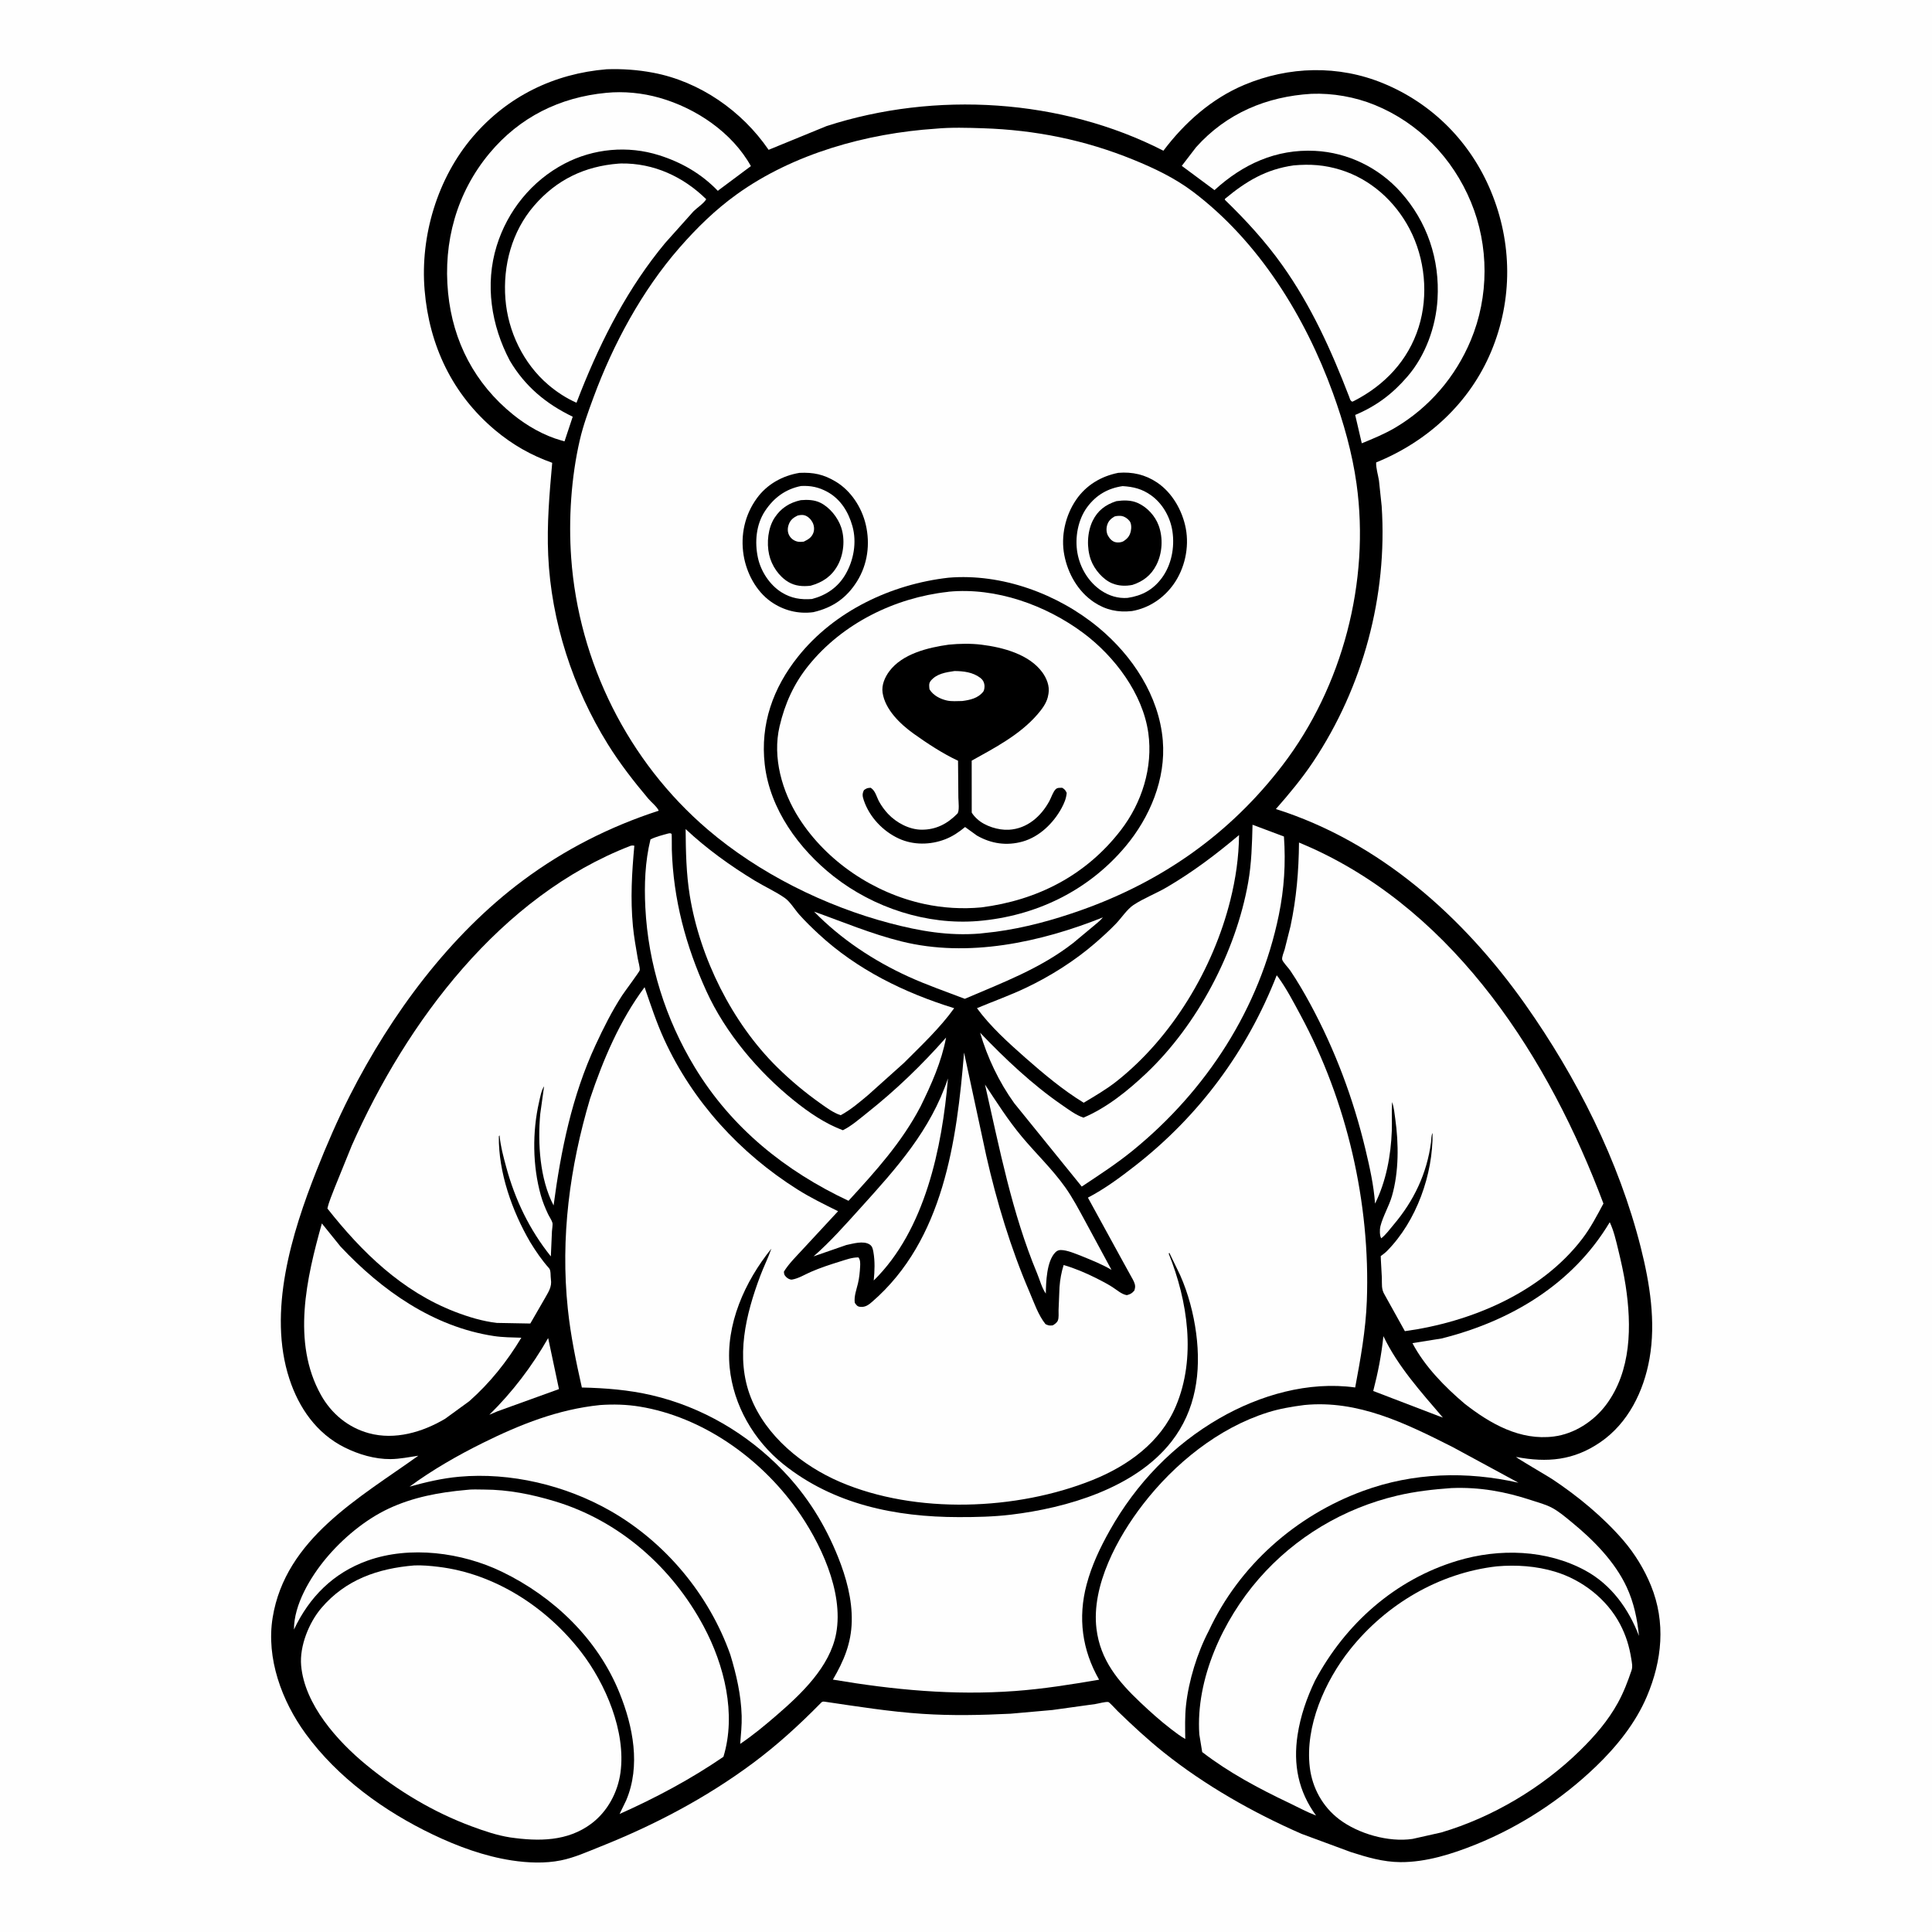 <svg version="1.1" xmlns="http://www.w3.org/2000/svg" style="display: block;" viewBox="0 0 2048 2048" width="1024" height="1024">
<path transform="translate(0,0)" fill="rgb(254,254,254)" d="M -0 -0 L 2048 0 L 2048 2048 L -0 2048 L -0 -0 z"/>
<path transform="translate(0,0)" fill="rgb(0,0,0)" d="M 643.136 73.412 C 659.845 72.864 675.903 73.982 692.332 77.08 C 741.79 86.407 786.508 117.561 814.762 158.82 L 876.152 133.663 C 991.403 96.31 1125.24 104.447 1233.27 159.767 C 1255.63 130.018 1284.45 104.452 1319.01 89.957 C 1366.25 70.147 1418.76 68.717 1466.45 88.399 C 1518.55 109.902 1558.72 150.523 1580.38 202.583 C 1603.15 257.309 1603.65 317.606 1580.78 372.435 C 1557.91 427.247 1513.16 468.101 1458.77 490.206 C 1458.53 496.359 1460.82 503.349 1461.77 509.5 L 1464.64 536.635 C 1470.9 631.789 1444.87 728.177 1391.99 807.565 C 1380.2 825.27 1366.51 841.657 1352.49 857.621 C 1462.36 892.366 1551.4 972.034 1616.88 1064.79 C 1671.38 1141.99 1716.07 1230.44 1739.27 1322.28 C 1748.86 1360.24 1755.44 1401.17 1748.55 1440.19 C 1742.45 1474.77 1725.98 1508.55 1696.39 1528.83 C 1668.15 1548.18 1640.17 1550.66 1607.16 1544.43 C 1607.73 1545.73 1640.49 1564.66 1645.4 1567.92 C 1672.53 1585.93 1699.42 1608.09 1720.72 1632.78 C 1732.85 1646.85 1743.07 1663.55 1750.07 1680.76 C 1765.97 1719.84 1761.93 1760.15 1745.74 1798.33 C 1733.79 1826.52 1713.82 1851.27 1691.89 1872.39 C 1655.53 1907.4 1611.45 1936.22 1564.65 1955.12 C 1539.6 1965.24 1511.8 1974.1 1484.49 1973.94 C 1466.29 1973.83 1449.15 1968.78 1431.97 1963.27 L 1379.75 1943.97 C 1328.59 1921.64 1277.18 1892.48 1233.53 1857.57 C 1216.48 1843.93 1200.67 1829.24 1184.99 1814.06 C 1183.34 1812.45 1176.06 1804.41 1174.9 1804.22 C 1171.76 1803.71 1164.38 1805.87 1161.02 1806.36 L 1115.5 1812.68 L 1071.22 1816.6 C 1040.27 1818.15 1008.75 1818.8 977.833 1816.75 C 942.928 1814.44 908.658 1808.92 874.111 1803.84 C 871.67 1803.48 871.254 1804.08 869.706 1805.66 C 847.274 1828.48 823.878 1849.84 798.165 1868.96 C 748.238 1906.07 693.498 1934.77 635.804 1957.72 C 622.378 1963.06 608.796 1969.22 594.594 1972.08 C 577.675 1975.5 559.447 1974.72 542.449 1972.12 C 513.594 1967.71 485.211 1957.3 458.964 1944.75 C 407.222 1920 357.967 1884.44 323.956 1837.78 C 298.752 1803.2 281.987 1757.91 289.031 1714.66 C 302.642 1631.07 380.857 1587.94 443.45 1543.13 C 433.646 1544.53 423.951 1546.62 414 1546.7 C 397.25 1546.84 380.014 1541.71 365.119 1534.26 C 335.589 1519.48 316.864 1492.48 306.791 1461.75 C 283.477 1390.63 309.243 1307.29 335.549 1240.82 C 346.221 1213.85 357.76 1187.15 370.9 1161.28 C 414.65 1075.15 476.543 991.234 554.505 933.213 C 598.491 900.478 646.171 876.388 698.271 859.348 C 696.494 855.166 690.357 850.361 687.204 846.612 C 671.79 828.285 656.899 809.15 644.262 788.796 C 607.344 729.333 584.266 658.765 581.112 588.747 C 579.612 555.458 582.427 523.65 585.364 490.583 C 562.871 482.578 543.287 471.421 525 456.11 C 479.521 418.032 455.022 366.257 450.11 307.531 C 445.302 250.054 463.738 188.686 501.438 144.71 C 537.988 102.078 587.454 77.984 643.136 73.412 z"/>
<path transform="translate(0,0)" fill="rgb(254,254,254)" d="M 581.068 1418.41 L 592.529 1472.5 L 527.516 1495.98 L 518.711 1499.71 C 543.417 1475.42 563.836 1448.46 581.068 1418.41 z"/>
<path transform="translate(0,0)" fill="rgb(254,254,254)" d="M 1466.46 1416.39 C 1481.85 1448.59 1506.61 1475.86 1529.5 1502.68 L 1524.58 1500.91 L 1455.69 1474.51 C 1460.75 1454.92 1464.37 1436.53 1466.46 1416.39 z"/>
<path transform="translate(0,0)" fill="rgb(254,254,254)" d="M 1004.89 1143.16 C 998.692 1216.41 980.672 1304.03 926.192 1357.37 C 927.178 1347.49 927.589 1337 925.834 1327.2 C 925.255 1323.97 924.711 1321.02 921.812 1319.17 C 915.211 1314.96 904.284 1318.28 897.08 1319.79 L 862.418 1331.81 C 880.369 1316.14 896.522 1297.76 912.507 1280.09 C 950.5 1238.09 986.441 1198.15 1004.89 1143.16 z"/>
<path transform="translate(0,0)" fill="rgb(254,254,254)" d="M 1044.13 1149.66 C 1056.74 1168.7 1068.58 1187.44 1083.28 1205.04 C 1098.32 1223.05 1115.33 1239.14 1129 1258.32 C 1137.04 1269.6 1143.4 1281.78 1150.02 1293.92 L 1178.24 1346.12 C 1168.33 1340.23 1157.16 1335.82 1146.5 1331.47 C 1140.2 1329.06 1131.27 1325.11 1124.5 1325.08 C 1122 1325.06 1120.22 1325.98 1118.49 1327.79 C 1109.47 1337.25 1108.81 1359.06 1108.62 1371.25 C 1104.43 1365.45 1102.18 1356.56 1099.4 1349.9 C 1072.54 1285.4 1059.58 1217.43 1044.13 1149.66 z"/>
<path transform="translate(0,0)" fill="rgb(254,254,254)" d="M 862.956 966.364 C 893.855 977.391 923.538 989.967 955.558 997.925 C 1026.26 1015.5 1102.71 998.979 1169.09 972.486 C 1166.27 976.1 1161.94 979.226 1158.46 982.249 L 1137.52 999.689 C 1102.58 1026.86 1062.88 1041.57 1022.72 1058.79 C 1002.66 1051.11 982.436 1044.14 962.869 1035.21 C 925.957 1018.37 891.362 995.419 862.956 966.364 z"/>
<path transform="translate(0,0)" fill="rgb(254,254,254)" d="M 1327.74 874.259 L 1361.03 886.75 C 1363.02 914.999 1361.31 942.113 1355.63 969.863 C 1335.39 1068.86 1279.03 1155.77 1201.05 1219.4 C 1183.84 1233.44 1165.19 1245.55 1146.7 1257.81 L 1075.07 1169.34 C 1059.04 1147.04 1046.63 1121.06 1038.98 1094.74 C 1065.18 1122.18 1094.34 1149.76 1125.62 1171.26 C 1132.59 1176.05 1140.44 1182.09 1148.53 1184.74 C 1173.2 1174.3 1195.58 1156.2 1214.93 1137.9 C 1269.32 1086.48 1310.06 1009.02 1323.1 935.492 C 1326.71 915.179 1327.19 894.808 1327.74 874.259 z"/>
<path transform="translate(0,0)" fill="rgb(254,254,254)" d="M 708.519 883.5 L 710.334 883.234 C 710.869 883.489 711.532 883.569 711.938 884 C 712.219 884.299 712.092 898.307 712.157 900.516 C 713.717 953.234 726.933 1002.58 748.725 1050.5 C 768.958 1095 803.83 1136.17 841.68 1166.62 C 857.472 1179.32 874.423 1190.92 893.463 1198.11 C 902.689 1193.52 910.921 1186.23 918.98 1179.84 C 949.828 1155.38 976.854 1129.32 1002.89 1099.84 C 998.005 1125.66 987.376 1149.35 975.887 1172.81 C 956.003 1210.88 928.247 1241.52 899.451 1272.9 C 832.238 1241.29 775.5 1195.62 736.6 1131.57 C 705.475 1080.33 687.072 1021.83 684.082 961.928 C 682.87 937.667 683.773 913.474 689.538 889.789 C 695.55 886.825 702.086 885.282 708.519 883.5 z"/>
<path transform="translate(0,0)" fill="rgb(254,254,254)" d="M 1706.39 1295.6 C 1710.66 1304.55 1713.03 1315.02 1715.35 1324.6 C 1718.41 1337.24 1721.27 1349.91 1723.24 1362.77 C 1729.76 1405.4 1729.43 1453.39 1702.35 1489.38 C 1689.34 1506.65 1668.9 1519.95 1647.23 1522.73 C 1611.39 1527.34 1579.84 1509.28 1552.62 1488.04 C 1531.57 1470.19 1510.2 1448.47 1497.24 1423.78 L 1528.11 1418.85 C 1601.37 1400.47 1667.12 1361.37 1706.39 1295.6 z"/>
<path transform="translate(0,0)" fill="rgb(254,254,254)" d="M 341.192 1296.89 L 360.965 1321.39 C 404.617 1367.88 459.208 1406.48 523.425 1416.24 C 533.036 1417.7 542.931 1417.72 552.636 1418.04 C 537.439 1443.25 519.553 1465.78 497.5 1485.29 L 471.8 1504 C 447.813 1518.17 418.713 1526.78 391.086 1519.28 C 369.02 1513.28 351.286 1498.54 340.229 1478.74 C 309.017 1422.84 324.983 1354.69 341.192 1296.89 z"/>
<path transform="translate(0,0)" fill="rgb(254,254,254)" d="M 1371.29 175.323 C 1388.89 173.742 1404.12 174.801 1421 180.019 C 1452.87 189.87 1478.71 213.183 1494.12 242.472 C 1510.62 273.826 1514.54 313.077 1503.81 346.949 C 1492.64 382.212 1467.85 408.255 1435.43 424.95 L 1433.5 425.819 C 1431.08 424.579 1431.06 422.912 1430.11 420.436 C 1411.17 371.255 1389.91 324.172 1359.23 281.04 C 1341.32 255.853 1320.54 233.212 1298.37 211.767 L 1298.48 210.781 C 1321.04 192.097 1341.78 179.539 1371.29 175.323 z"/>
<path transform="translate(0,0)" fill="rgb(254,254,254)" d="M 655.698 173.433 L 658.437 173.293 C 693.046 172.817 724.244 187.275 748.624 211.172 C 746.294 215.47 738.729 220.372 735.091 224.056 L 705.119 257.572 C 666.102 304.555 638.388 358.307 615.848 414.762 L 611.107 426.912 C 600.306 422.182 590.107 415.49 581.148 407.851 C 554.789 385.374 538.475 351.417 535.77 317.057 C 532.971 281.49 542.575 245.423 566.141 218.084 C 589.88 190.544 619.685 176.223 655.698 173.433 z"/>
<path transform="translate(0,0)" fill="rgb(254,254,254)" d="M 642.652 98.406 C 661.347 96.571 680.958 98.521 699.015 103.64 C 737.78 114.628 776.161 140.44 795.974 176.087 L 761.986 201.429 L 760.964 202.322 C 743.531 184.227 722.638 172.153 698.719 164.573 C 665.513 154.05 629.112 157.369 598.279 173.547 C 563.676 191.704 538.027 223.405 526.5 260.682 C 513.88 301.49 520.733 345.103 540.468 382.387 C 556.628 409.69 578.896 428.122 607.109 441.728 L 598.409 467.879 L 595 466.889 C 576.728 461.809 558.687 451.45 543.991 439.579 C 503.364 406.765 480.086 362.149 474.979 310.401 C 469.67 256.604 484.065 204.226 518.881 162.458 C 550.807 124.156 593.376 103.099 642.652 98.406 z"/>
<path transform="translate(0,0)" fill="rgb(254,254,254)" d="M 1390.17 99.447 C 1412.65 98.552 1436.61 102.785 1457.42 111.312 C 1504.09 130.429 1539.97 167.661 1559.22 214.076 C 1578.57 260.722 1578.49 314.358 1559.03 360.875 C 1542.86 399.532 1515.06 432.05 1478.9 453.405 C 1467.7 460.015 1455.56 464.991 1443.55 469.916 L 1436.55 439.87 C 1458.87 430.481 1476.05 417.615 1491.83 399.258 C 1511.11 377.046 1522.07 346.363 1523.83 317.26 C 1526.37 275.133 1512.96 235.098 1484.74 203.574 C 1461.62 177.733 1428.7 161.673 1394.04 159.922 C 1352.62 157.829 1317.44 174.093 1287.41 201.54 L 1252.74 175.823 L 1267.97 155.976 C 1300.18 120.037 1342.69 102.289 1390.17 99.447 z"/>
<path transform="translate(0,0)" fill="rgb(254,254,254)" d="M 1313.44 885.186 C 1313.19 908.777 1309.9 931.406 1304.19 954.293 C 1286.1 1026.78 1242.59 1099.71 1183.56 1146.28 C 1172.68 1154.87 1160.62 1161.81 1148.77 1168.95 C 1126.75 1155.48 1106.34 1138.35 1086.99 1121.33 C 1068.98 1105.45 1049.79 1088.13 1035.61 1068.7 C 1053.09 1061.38 1070.87 1055.08 1088 1046.9 C 1113.71 1034.61 1139.28 1018.51 1160.87 999.787 C 1168.44 993.216 1175.96 986.412 1182.92 979.19 C 1188.71 973.185 1194.81 963.756 1201.62 959.266 C 1212.4 952.162 1225.6 947.116 1236.91 940.478 C 1264.55 924.256 1288.98 905.789 1313.44 885.186 z"/>
<path transform="translate(0,0)" fill="rgb(254,254,254)" d="M 726.786 878.847 C 749.117 899.727 773.984 917.652 800.094 933.518 C 810.413 939.788 822.38 945.152 832.118 952.04 C 837.658 955.958 842.703 964.435 847.32 969.589 C 853.657 976.665 860.629 983.452 867.587 989.916 C 908.43 1027.86 958.654 1052.39 1011.47 1068.74 C 996.356 1089.84 976.382 1108.51 958.109 1126.83 L 920.329 1160.69 C 911.238 1168.35 901.656 1176.52 891.188 1182.17 C 883.551 1179.74 875.995 1174.13 869.5 1169.52 C 853.222 1157.97 837.878 1145.16 823.674 1131.13 C 775.994 1084.04 741.993 1015.57 731.219 949.5 C 727.422 926.213 726.96 902.374 726.786 878.847 z"/>
<path transform="translate(0,0)" fill="rgb(254,254,254)" d="M 494.007 1579.41 C 500.129 1578.55 506.937 1578.99 513.135 1579 C 538.683 1579.04 563.54 1584.03 587.915 1591.36 C 656.539 1611.99 712.44 1661.4 745.981 1724.16 C 767.787 1764.97 780.745 1816.91 766.859 1862.28 C 732.202 1886.03 695.128 1905.78 656.785 1922.89 L 663.823 1908.34 C 679.303 1871.79 671.065 1830.15 656.775 1794.71 C 633.79 1737.58 586.996 1692.69 532.123 1666.15 C 489.616 1645.59 434.501 1638.23 389.45 1654.39 C 353.306 1667.34 327.813 1693 311.615 1727.39 C 311.508 1700.93 329.09 1671.8 345.367 1652.21 C 363.013 1630.97 386.945 1610.92 411.966 1599.2 C 437.918 1587.05 465.659 1581.92 494.007 1579.41 z"/>
<path transform="translate(0,0)" fill="rgb(254,254,254)" d="M 1538.52 1577.41 C 1568.22 1576.21 1595.34 1581.04 1623.41 1590.33 C 1630.76 1592.76 1638.67 1594.78 1645.5 1598.49 C 1652.98 1602.54 1659.84 1608.5 1666.41 1613.88 C 1689.09 1632.45 1711.9 1655.52 1724.36 1682.41 C 1732.02 1698.93 1735.56 1716.14 1737.37 1734.15 C 1726.5 1705.55 1708.09 1679.87 1680.7 1664.93 C 1639.57 1642.5 1589.3 1641.12 1544.94 1654.45 C 1478.87 1674.32 1426.11 1721.32 1393.94 1781.6 C 1385.18 1800 1378.56 1818.93 1375.48 1839.15 C 1370.72 1870.44 1376.27 1898.83 1395.08 1924.56 C 1385.4 1920.88 1375.82 1915.64 1366.45 1911.18 C 1334.44 1895.97 1302.52 1878.95 1274.38 1857.26 L 1271.32 1838.5 C 1267.38 1779.72 1296.49 1717.15 1334.32 1673.69 C 1372.78 1629.49 1424.26 1598.82 1481.19 1585.4 C 1500.13 1580.94 1519.16 1578.8 1538.52 1577.41 z"/>
<path transform="translate(0,0)" fill="rgb(254,254,254)" d="M 1382.62 1489.38 C 1439.51 1483.78 1490 1508.81 1539.31 1533.64 L 1609.66 1571.76 C 1554.64 1559.36 1498.33 1560.88 1444.97 1580.42 C 1373.61 1606.55 1313.53 1659.6 1281.36 1728.74 C 1269.13 1752.05 1260.07 1781.53 1257.22 1807.67 C 1255.93 1819.52 1256.28 1831.5 1256.43 1843.4 C 1251.18 1840.44 1246.24 1836.64 1241.46 1832.97 C 1230.01 1824.19 1219.3 1814.55 1208.82 1804.64 C 1185.37 1782.49 1166.31 1759.72 1162.3 1726.51 C 1156.76 1680.74 1184.69 1629.47 1211.71 1594.53 C 1245.03 1551.44 1291.43 1513.78 1343.81 1497.24 C 1356.47 1493.24 1369.48 1491.09 1382.62 1489.38 z"/>
<path transform="translate(0,0)" fill="rgb(254,254,254)" d="M 636.103 1489.4 C 650.164 1488.43 664.077 1488.76 678 1491.04 C 744.319 1501.87 805.459 1545.25 844.173 1599.32 C 869.238 1634.32 894.525 1686.99 886.4 1731.33 C 879.867 1766.98 849.054 1795.99 822.723 1818.69 C 810.513 1829.21 798.005 1839.6 784.622 1848.6 C 785.379 1838.71 786.483 1828.78 786.197 1818.86 C 785.561 1796.73 780.578 1775.03 774.154 1753.95 C 751.67 1690.48 705.381 1634.84 646.847 1601.48 C 599.371 1574.43 541.211 1560.48 486.594 1565.41 C 468.807 1567.02 451.335 1571.14 434.167 1575.91 C 458.058 1558.29 485.383 1542.65 511.927 1529.51 C 551.576 1509.88 591.669 1493.95 636.103 1489.4 z"/>
<path transform="translate(0,0)" fill="rgb(254,254,254)" d="M 439.18 1659.42 C 447.468 1659.07 456.276 1659.88 464.516 1660.87 C 524.509 1668.04 579.162 1703.63 615.737 1750.83 C 641.946 1784.66 663.666 1835.45 657.731 1878.99 C 654.863 1900.03 643.981 1920.28 626.898 1933.1 C 601.508 1952.15 570.98 1952.03 540.995 1947.77 C 527.021 1945.63 513.225 1940.91 500 1936.01 C 459.413 1920.99 421.94 1898.47 388.516 1871.05 C 357.741 1845.81 322.852 1806.97 319.221 1765.5 C 317.425 1745 327.51 1719.98 340.66 1704.57 C 366.407 1674.4 400.721 1662.58 439.18 1659.42 z"/>
<path transform="translate(0,0)" fill="rgb(254,254,254)" d="M 1586.73 1660.39 C 1607.42 1658.61 1628.54 1660.04 1648.5 1666.08 C 1677.13 1674.74 1703.33 1695.05 1717.35 1721.72 C 1723.59 1733.58 1727.16 1745.29 1729.24 1758.48 C 1729.87 1762.46 1730.85 1766.67 1729.52 1770.58 C 1725.44 1782.6 1721.21 1793.81 1715.07 1805 C 1704.58 1824.09 1690.51 1840.3 1675.04 1855.48 C 1634.71 1895.09 1581.93 1926.5 1527.75 1942.5 L 1497.32 1949.33 C 1471.99 1953.09 1439.94 1943.96 1419.61 1928.54 C 1402.07 1915.22 1391.08 1895.33 1388.45 1873.55 C 1383.19 1829.91 1404.51 1781.9 1431.15 1748.5 C 1469.41 1700.53 1525.62 1667.32 1586.73 1660.39 z"/>
<path transform="translate(0,0)" fill="rgb(254,254,254)" d="M 668.675 896.5 C 671.159 896.15 669.908 896.155 672.427 896.5 C 669.777 925.521 668.177 952.454 670.912 981.613 C 671.987 993.068 674.129 1004.53 676.021 1015.87 C 676.581 1019.23 678.486 1025.32 678.145 1028.54 C 678.001 1029.89 661.955 1051.4 659.537 1055.11 C 648.641 1071.8 639.602 1089.91 631.23 1108 C 606.289 1161.89 594.594 1219.37 586.823 1277.82 C 572.156 1249.74 569.902 1211.89 572.677 1180.82 L 576.756 1151.5 C 573.849 1155.9 572.63 1162.93 571.44 1168.14 C 564.196 1199.86 564.508 1235.82 573.31 1267.13 C 575.235 1273.98 577.929 1280.57 580.955 1287 C 582.227 1289.7 584.888 1293.47 585.603 1296.25 C 586.096 1298.15 585.213 1302.98 585.089 1305.19 L 583.926 1331.84 C 561.2 1303.51 546.018 1271.87 536.535 1236.88 C 533.665 1226.29 530.758 1215.59 529.65 1204.65 L 529.541 1203.5 L 528.792 1204.5 C 528.28 1242.65 542.898 1283.91 561.954 1316.58 C 567.872 1326.3 574.539 1336.04 582.146 1344.53 C 584.09 1346.7 583.484 1352.99 583.971 1356.07 C 585.298 1364.44 581.055 1369.9 577.162 1377 L 562.151 1402.99 L 526.727 1402.34 C 511.577 1400.64 496.122 1395.91 481.938 1390.41 C 426.022 1368.74 383.539 1327.33 347.072 1281.08 C 348.699 1273.63 352.082 1266.21 354.751 1259.07 L 372.925 1214.27 C 431.042 1083.08 530.638 949.731 668.675 896.5 z"/>
<path transform="translate(0,0)" fill="rgb(254,254,254)" d="M 1377 893.107 L 1390.47 898.955 C 1544.2 968.699 1642.38 1123 1699.71 1275.81 C 1692.84 1288.61 1686.11 1301.59 1677.27 1313.15 C 1633.5 1370.41 1558.91 1401.54 1489.23 1411.09 L 1467.66 1372.28 C 1464.1 1366.42 1465.02 1361.14 1464.82 1354.5 L 1463.78 1335.5 L 1463.64 1331.5 C 1466.05 1329.8 1468.37 1328.02 1470.44 1325.92 C 1501.52 1294.43 1519.2 1244.76 1518.57 1201 C 1516.98 1204.12 1517.39 1207.6 1516.93 1211 C 1512.51 1244.15 1498.75 1272.9 1477.27 1298.27 C 1473.25 1303.01 1469.08 1308.88 1464.17 1312.66 C 1462.43 1309.96 1462.44 1303.31 1463.25 1300.06 C 1465.95 1289.21 1472.36 1278.8 1475.53 1267.84 C 1482.92 1242.23 1482.75 1212.25 1479.02 1185.96 C 1478.19 1180.14 1477.74 1173.71 1475.64 1168.23 C 1475.02 1178.25 1475.74 1188.59 1475.37 1198.71 C 1474.41 1224.83 1469.36 1252.3 1457.61 1275.87 C 1456.23 1256.43 1451.99 1237.5 1447.48 1218.59 C 1434.66 1164.81 1415.23 1112.88 1388.9 1064.23 C 1382.4 1052.22 1375.41 1040.26 1367.79 1028.91 C 1366.04 1026.29 1359.8 1019.82 1359.19 1017.24 C 1358.58 1014.69 1361.03 1009.08 1361.77 1006.53 L 1367.97 981.908 C 1374.3 952.113 1376.72 923.502 1377 893.107 z"/>
<path transform="translate(0,0)" fill="rgb(254,254,254)" d="M 1353.37 1033.83 L 1355.05 1036 C 1363.96 1048.35 1371.34 1062.58 1378.57 1075.99 C 1427.83 1167.33 1452.76 1275.29 1448.9 1378.95 C 1447.75 1409.8 1442.23 1440.53 1436.55 1470.78 C 1387.06 1463.93 1335.63 1478.77 1292.99 1503.28 C 1243.63 1531.65 1204.36 1572.68 1176.52 1622.14 C 1166.21 1640.45 1157.3 1659.21 1151.87 1679.59 C 1142.48 1714.84 1147.04 1749.08 1165.11 1780.55 C 1135.45 1785.63 1105.95 1790.35 1075.9 1792.55 C 1010.48 1797.35 947.334 1791.34 882.892 1780.45 C 894.483 1760.68 902.346 1742.06 902.891 1718.84 C 903.441 1695.43 897.013 1672.02 888.359 1650.45 C 874.513 1615.95 855.706 1585.77 829.978 1558.97 C 792.343 1519.76 743.861 1491.36 690.819 1478.99 C 666.556 1473.33 641.653 1471.37 616.798 1470.82 C 610.567 1443.13 604.883 1415.73 601.916 1387.46 C 593.982 1311.87 603.887 1237.35 625.462 1164.73 C 639.234 1123.5 657.116 1081.45 683.292 1046.46 C 689.727 1065.11 695.905 1084.05 704.14 1102 C 734.3 1167.75 784.306 1222.36 845.332 1260.86 C 859.207 1269.62 873.72 1276.67 888.392 1283.93 L 851.11 1324.14 C 844.329 1331.57 836.21 1339.41 830.971 1348 C 831.198 1350.96 831.334 1351.53 833.392 1353.7 C 834.804 1355.18 837.524 1356.72 839.588 1356.4 C 846.22 1355.36 853.281 1351 859.406 1348.32 C 869.347 1343.97 880.006 1340.48 890.357 1337.28 C 896.716 1335.32 903.267 1332.82 910 1332.91 C 912.136 1335.71 911.946 1339.41 911.751 1342.86 C 911.418 1348.77 910.838 1354.75 909.467 1360.51 C 907.862 1367.26 905.178 1374.02 906.086 1381 C 907.977 1383.58 908.646 1385 912 1385.32 C 917.384 1385.84 920.842 1383.14 924.681 1379.81 C 1000.16 1314.39 1014.27 1209.46 1021.95 1115.77 L 1045.5 1225.23 C 1056.51 1273.8 1071.39 1323.16 1091.07 1368.96 C 1095.92 1380.26 1100.58 1394.17 1108.31 1403.68 C 1111.69 1405.2 1112.32 1405.31 1116 1404.93 C 1118.12 1403.6 1120.37 1402.22 1121.36 1399.79 C 1122.6 1396.77 1122.03 1392.07 1122.12 1388.78 L 1123.12 1364.5 C 1123.68 1356.48 1125.12 1348.65 1127.49 1340.98 C 1139.33 1344.4 1151.05 1349.4 1162.06 1354.91 C 1167.8 1357.78 1173.56 1360.81 1178.99 1364.22 C 1183.69 1367.17 1188.96 1372.1 1194.5 1372.92 C 1198.27 1371.94 1200 1370.97 1202.5 1367.97 C 1203.15 1365.52 1203.61 1364.02 1203 1361.49 C 1202.2 1358.17 1199.64 1354.25 1198.03 1351.24 L 1187.5 1332.12 L 1153.23 1269.55 C 1171.14 1260.22 1187.72 1247.93 1203.6 1235.52 C 1271.47 1182.47 1322.05 1113.91 1353.37 1033.83 z"/>
<path transform="translate(0,0)" fill="rgb(0,0,0)" d="M 817.686 1323.62 C 814.295 1333.42 809.509 1342.87 805.856 1352.61 C 790.619 1393.25 779.328 1438.93 795.776 1481.06 C 811.91 1522.39 850.583 1553.79 890.485 1570.91 C 970.817 1605.39 1077.72 1601.15 1158 1568.94 C 1195.73 1553.8 1230.24 1528.93 1246.48 1490.57 C 1268.18 1439.33 1259.04 1379.1 1238.92 1329 L 1239.5 1327.92 L 1250.99 1351.68 C 1259.55 1370.88 1265.25 1392.59 1267.99 1413.4 C 1273.37 1454.39 1267.79 1494.91 1241.76 1528.21 C 1203.34 1577.36 1131.01 1598.53 1071.53 1605.63 C 1052.99 1607.84 1034.8 1608.22 1016.13 1608.2 C 949.301 1608.13 883.579 1594.72 830.317 1552.06 C 799.065 1527.03 777.419 1489.63 773.47 1449.64 C 768.967 1404.03 789.502 1358.45 817.686 1323.62 z"/>
<path transform="translate(0,0)" fill="rgb(254,254,254)" d="M 991.773 136.423 C 1008.24 134.875 1025.43 135.418 1041.96 135.956 C 1097.52 137.768 1149.93 148.322 1201.54 169.358 C 1223.63 178.365 1245.3 188.677 1264.43 203.097 C 1334.27 255.741 1383.54 335.454 1413 416.788 C 1424.26 447.846 1433.42 480.095 1437.99 512.889 C 1452.41 616.392 1423.18 728.034 1359.6 811.092 C 1303.92 883.833 1232.18 934.31 1145.94 964.865 C 1116.56 975.275 1086.14 983.613 1055.21 987.739 L 1038.5 989.621 C 1005.52 992.257 974.982 986.996 943.216 978.617 C 874.328 960.447 804.407 925.695 750.102 879.251 C 665.772 807.129 613.413 701.951 605.489 591.444 C 602.573 550.781 605.414 506.062 614.67 466.253 C 618.273 450.753 623.72 435.932 629.216 421.031 C 650.004 364.672 680.712 307.802 720.386 262.452 C 738.798 241.406 758.321 222.273 781.086 205.922 C 841.132 162.797 918.696 141.323 991.773 136.423 z"/>
<path transform="translate(0,0)" fill="rgb(0,0,0)" d="M 1185.41 501.229 C 1200.28 499.949 1214.22 503.139 1226.63 511.526 C 1242.76 522.43 1253.45 541.376 1257.01 560.287 C 1260.79 580.423 1255.87 602.8 1243.94 619.487 C 1233.42 634.211 1217.8 644.669 1199.97 647.735 C 1185.17 649.431 1172.08 646.609 1159.67 638.335 C 1142.77 627.066 1132.01 608.106 1128.21 588.422 C 1124.34 568.418 1129.28 546.502 1140.76 529.746 C 1151.38 514.239 1167.27 504.807 1185.41 501.229 z"/>
<path transform="translate(0,0)" fill="rgb(254,254,254)" d="M 1190.03 515.299 C 1201.5 515.995 1210.64 518.251 1220.13 525.006 C 1232.46 533.789 1240.63 548.367 1242.83 563.231 C 1245.35 580.23 1241.84 598.919 1231.44 612.856 C 1222.17 625.276 1210.54 631.519 1195.24 633.797 C 1185.23 634.559 1175.71 631.604 1167.43 626.085 C 1153.94 617.082 1144.9 601.984 1142.11 586.17 C 1139.23 569.91 1142.64 550.755 1152.61 537.383 C 1162.09 524.669 1174.44 517.587 1190.03 515.299 z"/>
<path transform="translate(0,0)" fill="rgb(0,0,0)" d="M 1183.43 531.232 C 1190.99 530.16 1198.87 530.004 1206 533.154 C 1216.01 537.582 1224.46 546.807 1228.23 557.071 C 1233.07 570.245 1232.2 586.208 1225.88 598.749 C 1220.38 609.64 1211.94 616.283 1200.44 620.019 C 1193.27 621.448 1185.92 621.213 1179.08 618.428 C 1169.06 614.339 1159.99 603.473 1156.37 593.5 C 1151.79 580.84 1152.35 564.29 1158.25 552.137 C 1163.63 541.067 1171.94 534.958 1183.43 531.232 z"/>
<path transform="translate(0,0)" fill="rgb(254,254,254)" d="M 1181.42 547.5 C 1183.54 546.869 1185.79 546.744 1188 546.87 C 1191.46 547.067 1195.12 549.506 1197.26 552.132 C 1199.49 554.871 1199.41 559.755 1198.7 563.021 C 1197.56 568.276 1194.98 571.23 1190.5 573.96 C 1188.34 575.009 1185.37 575.245 1183 574.854 C 1179.23 574.232 1176.4 571.191 1174.61 568.014 C 1172.76 564.732 1172.55 560.512 1173.55 556.925 C 1174.83 552.362 1177.48 549.866 1181.42 547.5 z"/>
<path transform="translate(0,0)" fill="rgb(0,0,0)" d="M 847.498 501.249 C 862.304 500.591 873.107 502.841 885.924 510.532 C 902.122 520.251 913.527 537.998 917.766 556.176 C 922.535 576.628 919.737 598.15 908.568 616.105 C 897.429 634.01 882.543 644.217 862.122 648.932 C 846.077 651.082 830.425 647.081 817.157 637.74 C 801.417 626.659 791.268 607.278 788.245 588.5 C 784.796 567.073 789.527 545.702 802.382 528.065 C 813.22 513.195 829.568 504.221 847.498 501.249 z"/>
<path transform="translate(0,0)" fill="rgb(254,254,254)" d="M 849.146 515.177 C 859.436 514.651 868.056 516.452 877.072 521.419 C 891.133 529.165 899.365 542.65 903.608 557.76 C 908.393 574.799 905.012 593.862 896.166 609 C 888.205 622.623 875.768 631.077 860.699 634.974 C 848.882 635.862 838.731 634.281 828.5 627.911 C 815.992 620.124 806.516 605.671 803.427 591.274 C 799.865 574.674 801.451 555.932 811.052 541.536 C 820.399 527.521 832.646 518.498 849.146 515.177 z"/>
<path transform="translate(0,0)" fill="rgb(0,0,0)" d="M 848.823 530.195 C 855.891 529.599 863.161 529.755 869.645 532.945 C 879.625 537.853 888.224 548.711 891.689 559.068 C 895.935 571.764 894.423 587.591 887.951 599.333 C 881.53 610.983 871.938 617.371 859.269 620.886 C 851.107 621.86 843.032 621.29 835.805 617.012 C 825.498 610.911 817.862 599.41 815.295 587.895 C 812.513 575.417 814.083 559.459 821.181 548.714 C 827.966 538.444 837.016 532.834 848.823 530.195 z"/>
<path transform="translate(0,0)" fill="rgb(254,254,254)" d="M 845.51 546.5 C 848.038 545.941 850.613 545.492 853.149 546.324 C 856.596 547.455 859.622 550.506 861.274 553.676 C 863.09 557.162 863.529 561.413 862.086 565.095 C 860.16 570.012 856.537 571.955 852.009 574.174 C 849.964 574.366 847.828 574.593 845.795 574.206 C 841.916 573.467 838.559 571.073 836.64 567.613 C 834.614 563.958 834.726 559.736 836.132 555.907 C 837.895 551.102 841.036 548.659 845.51 546.5 z"/>
<path transform="translate(0,0)" fill="rgb(0,0,0)" d="M 1005.47 612.386 C 1061.83 607.639 1121.39 629.478 1164.64 665.395 C 1200.42 695.108 1228.65 737.717 1232.61 784.926 C 1236.03 825.768 1218.92 866.496 1192.93 897.425 C 1153.32 944.564 1097.68 971.203 1036.76 976.321 C 982.594 980.777 926.203 962.399 883.616 928.897 C 846.926 900.035 816.035 857.715 810.657 810.322 C 805.814 767.645 819.39 729.328 845.967 696.019 C 884.549 647.665 944.845 619.254 1005.47 612.386 z"/>
<path transform="translate(0,0)" fill="rgb(254,254,254)" d="M 1004.75 627.402 L 1005.64 627.235 C 1055.6 622.409 1108.62 641.409 1148.35 671.012 C 1181.33 695.589 1211.41 735.198 1217.25 776.958 C 1222.36 813.456 1210.46 851.041 1188.1 880.047 C 1151.12 928.032 1099.63 954.293 1040.25 961.879 C 1020.07 963.76 999.69 962.544 979.863 958.287 C 926.631 946.857 876.366 913.405 846.982 867.323 C 829.1 839.279 818.614 803.116 826.381 769.951 C 832.057 745.714 841.529 724.67 857.281 705.199 C 893.175 660.833 948.505 633.634 1004.75 627.402 z"/>
<path transform="translate(0,0)" fill="rgb(0,0,0)" d="M 1005.67 683.362 C 1016.84 682.249 1029.24 682.004 1040.41 683.399 C 1062.83 686.197 1090.76 693.387 1104.86 712.644 C 1109.48 718.948 1112.83 727.27 1111.46 735.2 L 1111.21 736.5 L 1110.68 739.125 C 1108.91 746.005 1104.25 752.069 1099.69 757.35 C 1081.08 778.889 1054.57 792.688 1030.03 806.328 L 1030.07 861.365 C 1031.61 863.99 1033.66 866.138 1035.87 868.201 C 1043.97 875.745 1058.38 880.193 1069.43 879.574 C 1088.76 878.492 1103.52 865.501 1112.39 849.124 C 1114.31 845.583 1116.33 839.187 1119.15 836.552 C 1121.07 834.761 1123.56 835.197 1126 835.094 C 1128.78 836.754 1129.41 837.71 1130.76 840.5 C 1130.24 846.429 1128.09 851.51 1125.29 856.675 C 1116.64 872.571 1101.87 887.012 1084.15 892.031 C 1067.2 896.83 1050.76 894.419 1035.61 885.757 L 1023.03 876.674 C 1016.45 882.126 1009.8 886.656 1001.78 889.735 C 986.148 895.743 968.109 895.971 952.766 888.901 C 935.934 881.146 921.647 866.097 915.684 848.398 C 914.215 844.037 913.806 841.539 915.872 837.5 C 918.867 835.454 919.377 835.285 923 835.076 C 928.174 838.489 929.067 844.562 931.905 849.739 C 934.44 854.362 937.711 858.834 941.32 862.682 C 950.184 872.13 963.874 879.462 977 879.515 C 992.222 879.577 1004.27 873.244 1014.76 862.603 C 1017.31 860.011 1015.95 849.474 1015.91 845.587 L 1015.56 806.416 C 999.572 798.997 982.799 787.957 968.5 777.74 C 954.362 767.638 938.195 752.142 935.571 734.213 C 934.386 726.12 937.955 717.946 942.705 711.573 C 956.603 692.929 983.89 686.424 1005.67 683.362 z"/>
<path transform="translate(0,0)" fill="rgb(254,254,254)" d="M 1011.78 711.327 C 1021.38 711.382 1031.17 712.527 1039.11 718.5 C 1041.7 720.443 1043.19 722.947 1043.56 726.171 C 1043.79 728.138 1043.49 731.613 1042.24 733.213 C 1036.79 740.189 1028.28 742.025 1019.96 743.111 C 1014.85 743.153 1008.73 743.699 1003.74 742.562 C 996.518 740.914 989.284 737.185 985.342 730.764 C 984.941 727.647 984.387 724.502 986.5 721.85 C 992.639 714.145 1002.66 712.664 1011.78 711.327 z"/>
</svg>